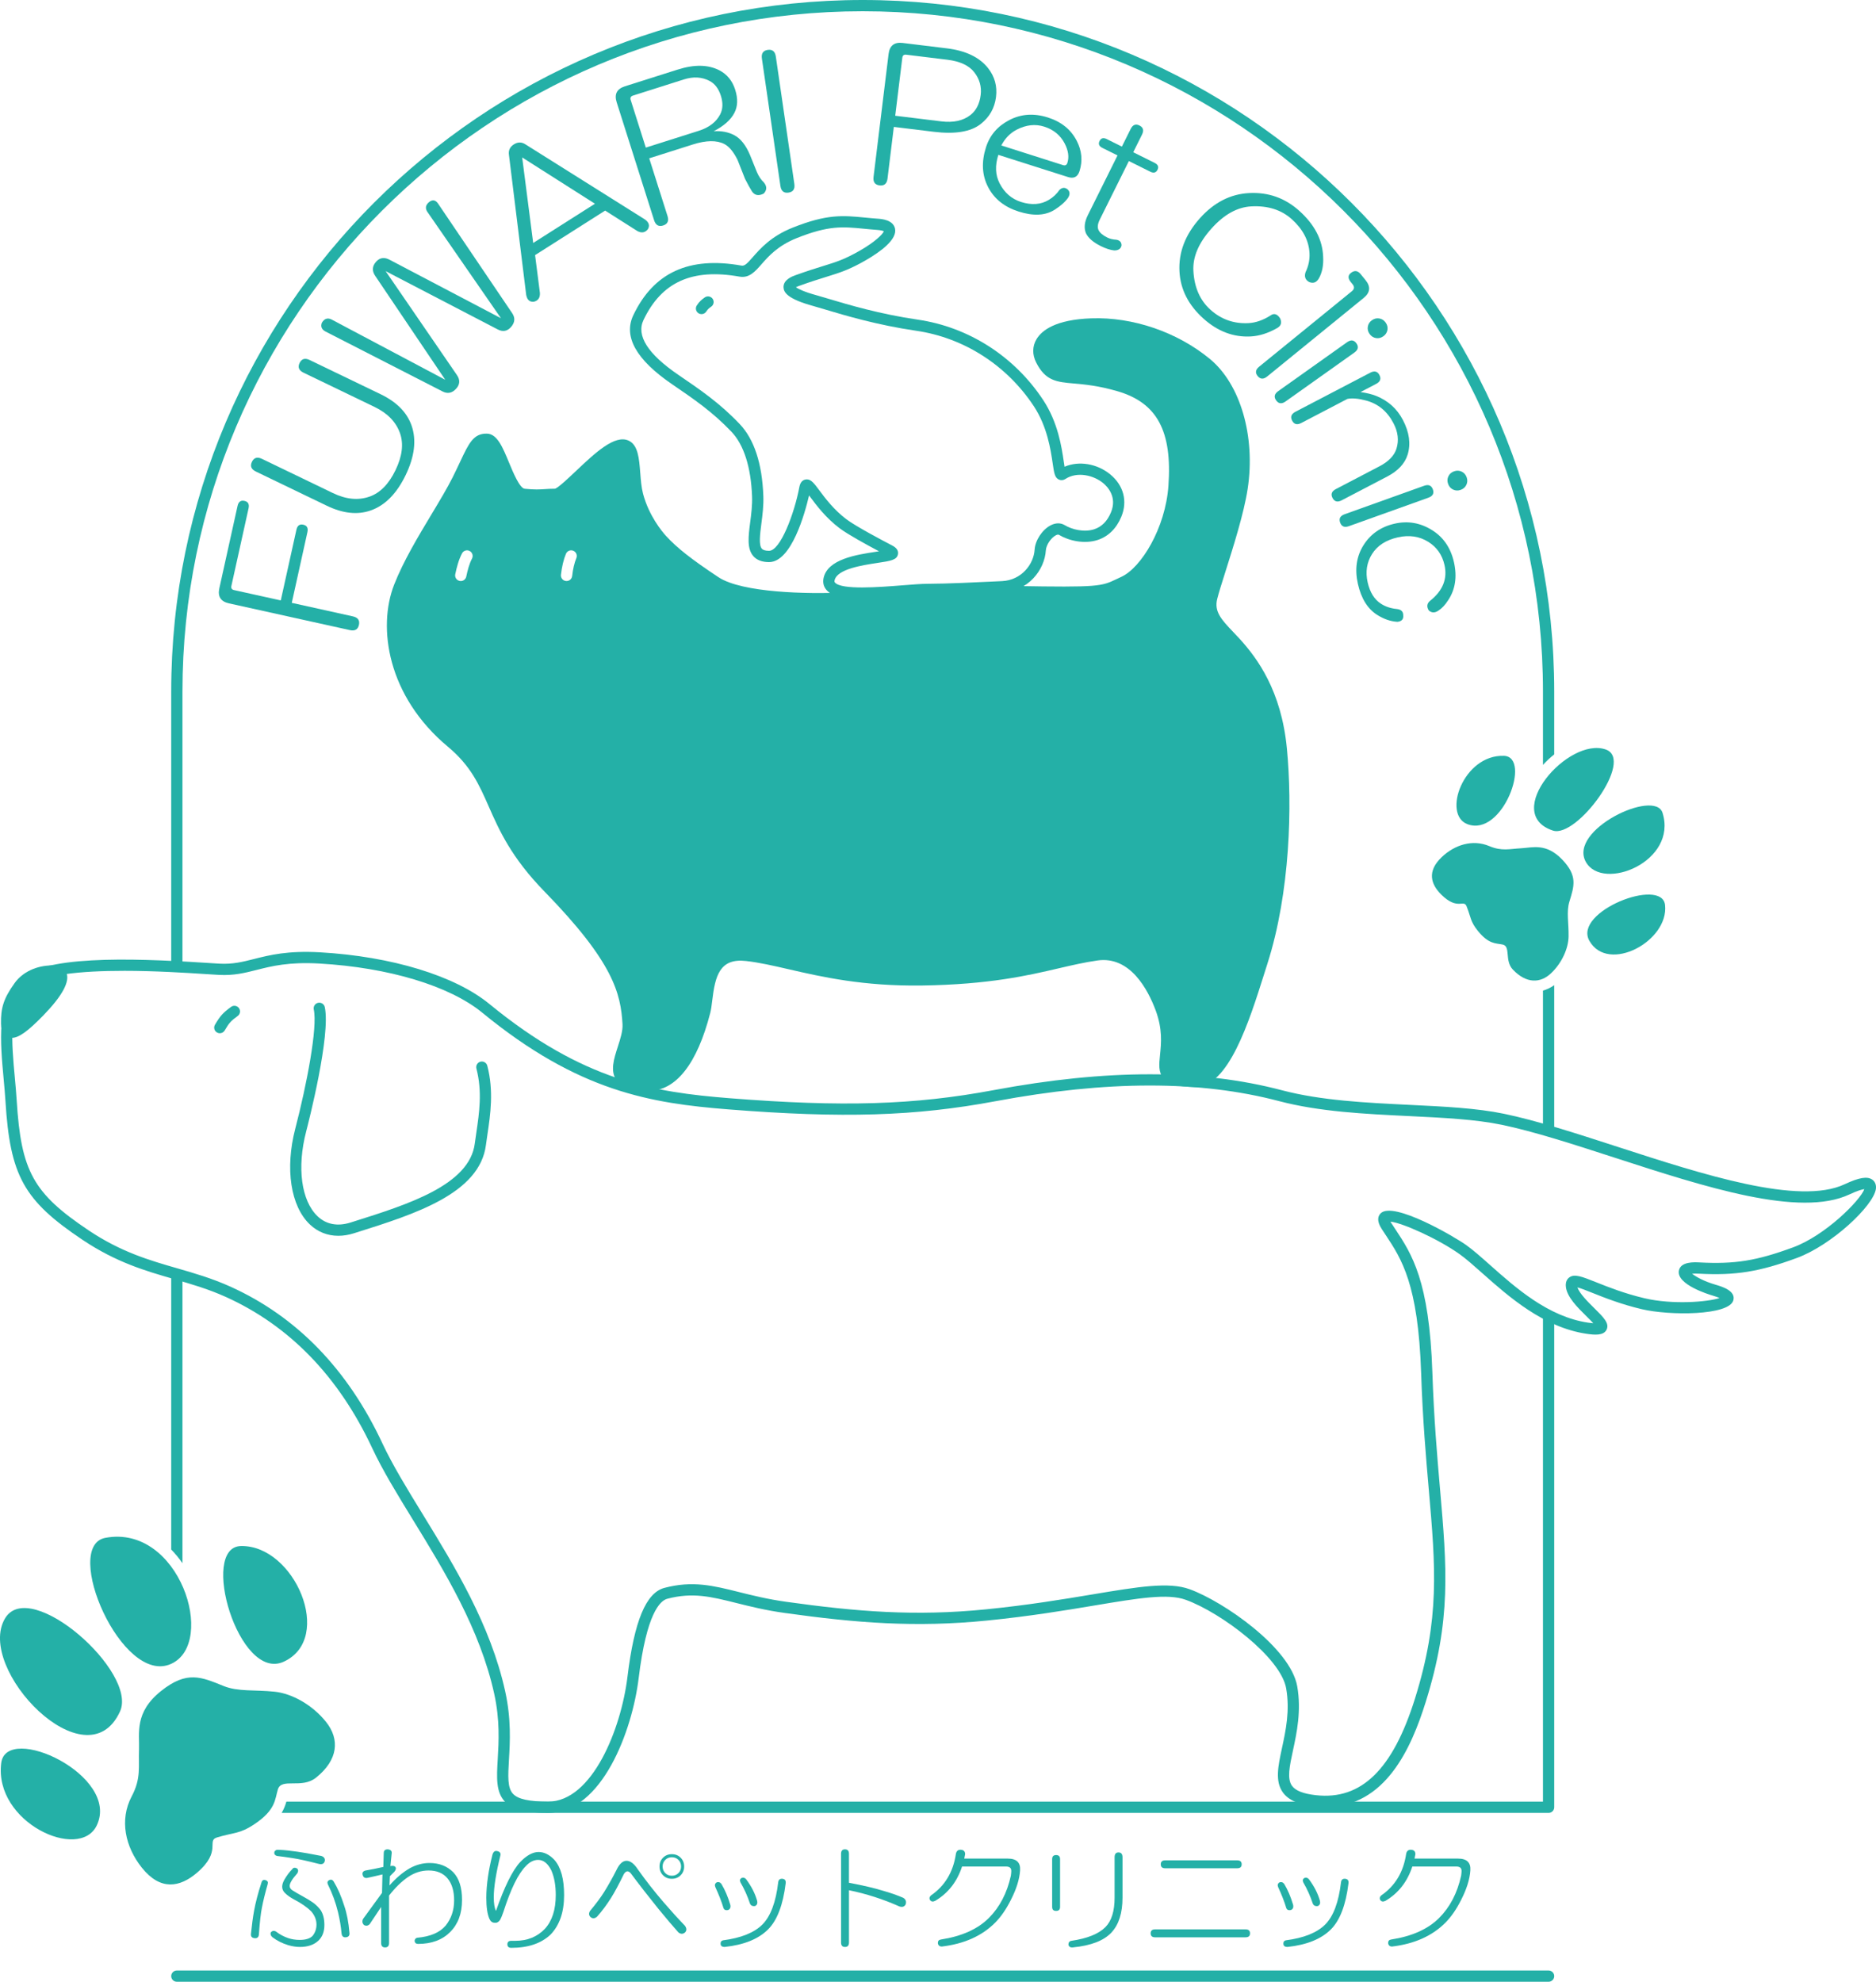 <?xml version="1.0" encoding="UTF-8"?><svg id="_レイヤー_2" xmlns="http://www.w3.org/2000/svg" viewBox="0 0 142.009 150"><defs><style>.cls-1{fill:#24b0a7;}</style></defs><g id="Logo"><path class="cls-1" d="m12.96,117.286c.312.317.596.665.852,1.035v-21.765c-.284-.083-.568-.165-.852-.247v20.977Z"/><path class="cls-1" d="m116.799,99.333v37.035H21.677c-.073.26-.177.545-.358.852h95.906c.235,0,.426-.191.426-.426v-37.027c-.29-.133-.574-.279-.852-.434Z"/><path class="cls-1" d="m117.651,74.567c-.269.192-.555.33-.852.412v10.506c.281.08.565.163.852.249v-11.167Z"/><path class="cls-1" d="m13.812,73.194v-20.849C13.812,23.952,36.912.852,65.306.852s51.493,23.1,51.493,51.493v5.549c.263-.285.549-.551.852-.794v-4.755C117.651,23.482,94.169,0,65.306,0S12.96,23.482,12.96,52.345v20.804c.293.014.578.03.852.045Z"/><path class="cls-1" d="m117.225,150H13.386c-.235,0-.426-.191-.426-.426s.191-.426.426-.426h103.839c.235,0,.426.191.426.426s-.191.426-.426.426Z"/><path class="cls-1" d="m19.797,142.474c.044-.155.144-.211.3-.166.155.045.211.144.166.3-.2.71-.344,1.298-.433,1.764-.089.422-.166,1.11-.233,2.063-.022.2-.133.289-.333.266-.2-.022-.289-.133-.266-.333.067-.666.144-1.242.233-1.731.111-.621.3-1.342.566-2.163Zm2.662-1.065c.133.089.144.222.033.399-.2.222-.344.411-.433.566-.089.156-.133.278-.133.366,0,.133.067.244.2.333.244.156.51.311.799.466.288.156.543.311.765.466.244.178.444.377.599.599.177.289.266.655.266,1.098,0,.511-.155.91-.466,1.198-.333.31-.799.466-1.398.466-.266,0-.555-.045-.865-.133-.444-.133-.843-.333-1.198-.599-.133-.111-.178-.233-.133-.366.111-.133.244-.155.399-.067.288.222.599.389.932.499.266.088.554.133.865.133.444,0,.765-.1.965-.3.2-.244.3-.532.3-.865,0-.355-.133-.688-.399-.998-.311-.31-.744-.61-1.298-.899-.289-.155-.522-.321-.699-.499-.133-.133-.2-.288-.2-.466,0-.155.055-.333.166-.532.177-.31.377-.577.599-.799.067-.111.177-.133.333-.067Zm-1.498-1.398c.31,0,.71.033,1.198.1.421.045,1.142.166,2.163.366.2.067.288.189.266.366-.045.222-.2.3-.466.233-.865-.222-1.52-.366-1.964-.433-.422-.067-.821-.122-1.198-.166-.133-.044-.2-.122-.2-.233,0-.111.067-.188.2-.233Zm3.861,2.629c-.067-.155-.033-.266.1-.333s.244-.033.333.1c.31.511.577,1.121.799,1.83.2.577.333,1.265.399,2.063.022.2-.067.311-.266.333-.2.022-.311-.077-.333-.3-.045-.51-.133-1.043-.266-1.597-.178-.732-.433-1.431-.765-2.097Z"/><path class="cls-1" d="m29.051,140.244c0-.177.1-.266.3-.266.222.022.321.122.3.3l-.1.965c.2-.044.333-.011.399.1.044.089.011.2-.1.333l-.333.333-.033.699c.488-.554.998-.987,1.531-1.298.488-.266.987-.399,1.498-.399.732,0,1.331.233,1.797.699.444.466.666,1.165.666,2.097,0,1.021-.3,1.83-.899,2.429s-1.409.899-2.429.899c-.155,0-.244-.078-.266-.233.022-.133.088-.211.2-.233.998-.088,1.719-.399,2.163-.932.421-.532.632-1.165.632-1.897,0-.71-.166-1.265-.499-1.664s-.81-.599-1.431-.599c-.555,0-1.076.166-1.564.499-.488.333-.965.799-1.431,1.398v3.594c0,.222-.1.333-.3.333s-.3-.111-.3-.333v-2.729l-.865,1.298c-.133.133-.278.156-.433.067-.133-.133-.155-.288-.067-.466l1.431-1.964.033-1.398-.566.133-.599.133c-.178.022-.289-.055-.333-.233-.045-.177.033-.288.233-.333.399-.067.843-.155,1.331-.266l.033-1.065Z"/><path class="cls-1" d="m37.644,140.111c.2.045.277.156.233.333-.333,1.354-.499,2.408-.499,3.162,0,.466.055.81.166,1.032.643-1.841,1.253-3.073,1.83-3.694.488-.51.954-.765,1.398-.765.421,0,.821.2,1.198.599.488.555.732,1.442.732,2.662,0,1.287-.344,2.286-1.032,2.995-.71.666-1.697.998-2.962.998-.2,0-.3-.089-.3-.266,0-.178.1-.266.3-.266h.3c.91,0,1.653-.3,2.23-.899.554-.599.832-1.453.832-2.563,0-.732-.111-1.353-.333-1.864-.266-.532-.599-.799-.998-.799-.333,0-.644.156-.932.466-.577.577-1.143,1.731-1.697,3.461-.089.266-.178.477-.266.632-.111.156-.244.222-.399.2-.178,0-.311-.1-.399-.3-.155-.355-.233-.887-.233-1.597,0-.488.044-1.032.133-1.631.067-.466.177-1.009.333-1.631.067-.222.188-.31.366-.266Z"/><path class="cls-1" d="m47.429,140.843c.288,0,.577.222.865.666.599.843,1.242,1.664,1.93,2.463.554.644,1.098,1.243,1.631,1.797.133.2.133.366,0,.499-.155.133-.322.133-.499,0-.377-.421-.877-1.009-1.498-1.764-.754-.932-1.453-1.83-2.097-2.696-.089-.111-.178-.166-.266-.166-.089,0-.178.067-.266.2-.377.777-.699,1.376-.965,1.797-.333.532-.688,1.01-1.065,1.431-.178.156-.344.166-.499.033-.133-.133-.144-.288-.033-.466.444-.532.799-1.009,1.065-1.431.355-.577.666-1.132.932-1.664.222-.466.477-.699.765-.699Zm4.094,1.098c-.178.178-.399.266-.666.266s-.488-.088-.666-.266c-.178-.177-.266-.399-.266-.666s.088-.488.266-.666c.177-.177.399-.266.666-.266s.488.089.666.266c.177.178.266.399.266.666s-.089.488-.266.666Zm-.166-1.165c-.133-.133-.3-.2-.499-.2s-.366.067-.499.2-.2.3-.2.499.067.366.2.499.3.2.499.2.366-.067.499-.2.2-.3.2-.499-.067-.366-.2-.499Z"/><path class="cls-1" d="m54.25,142.474c.155-.044.277,0,.366.133.266.444.488.965.666,1.564.044.2-.011.333-.166.399-.2.045-.322-.022-.366-.2-.133-.443-.333-.954-.599-1.531-.067-.155-.033-.277.1-.366Zm4.992-.266c.177.022.255.133.233.333-.2,1.642-.644,2.807-1.331,3.494-.732.732-1.83,1.176-3.295,1.331-.178,0-.278-.067-.3-.2-.022-.156.033-.255.166-.3,1.375-.177,2.374-.577,2.995-1.198.621-.621,1.02-1.686,1.198-3.195.022-.2.133-.288.333-.266Zm-3.095-.067c.133-.044.244-.011.333.1.399.532.677,1.076.832,1.631.044.2-.011.333-.166.399-.178.022-.3-.033-.366-.166-.2-.599-.444-1.142-.732-1.631-.067-.155-.033-.266.1-.333Z"/><path class="cls-1" d="m63.965,139.978c.2,0,.3.111.3.333v2.197c1.065.2,1.919.399,2.563.599.554.156,1.065.333,1.531.532.2.111.266.278.2.499-.089.178-.244.233-.466.166-1.243-.554-2.519-.965-3.827-1.231v3.96c0,.222-.1.333-.3.333s-.3-.111-.3-.333v-6.723c0-.222.1-.333.3-.333Z"/><path class="cls-1" d="m72.758,140.011c.2.022.3.133.3.333l-.067.333h3.295c.666,0,.976.3.932.899-.045.666-.278,1.409-.699,2.23-.355.71-.755,1.287-1.198,1.731-.998.998-2.341,1.597-4.027,1.797-.178,0-.278-.089-.3-.266,0-.156.077-.244.233-.266,1.575-.244,2.784-.787,3.628-1.631.821-.821,1.375-1.886,1.664-3.195.022-.155.033-.277.033-.366,0-.222-.133-.333-.399-.333h-3.328c-.377,1.154-1.054,2.019-2.03,2.596-.178.089-.311.067-.399-.067-.067-.111-.045-.222.067-.333,1.065-.732,1.697-1.786,1.897-3.162.044-.222.177-.321.399-.3Z"/><path class="cls-1" d="m79.945,140.411c.2,0,.3.1.3.3v3.628c0,.2-.1.3-.3.3s-.3-.1-.3-.3v-3.628c0-.2.1-.3.3-.3Zm4.726-.2c.2,0,.3.122.3.366v3.062c0,1.154-.278,2.03-.832,2.629-.577.621-1.553.998-2.929,1.132-.178.022-.289-.045-.333-.2,0-.178.077-.278.233-.3,1.198-.177,2.052-.521,2.563-1.032.466-.466.699-1.209.699-2.23v-3.062c0-.244.1-.366.3-.366Z"/><path class="cls-1" d="m94.291,146.035c.222,0,.333.1.333.3s-.111.3-.333.3h-6.856c-.222,0-.333-.1-.333-.3s.111-.3.333-.3h6.856Zm-.632-5.225c.222,0,.333.1.333.3s-.111.3-.333.3h-5.458c-.222,0-.333-.1-.333-.3s.111-.3.333-.3h5.458Z"/><path class="cls-1" d="m96.853,142.474c.155-.044.277,0,.366.133.266.444.488.965.666,1.564.044.2-.011.333-.166.399-.2.045-.322-.022-.366-.2-.133-.443-.333-.954-.599-1.531-.067-.155-.033-.277.1-.366Zm4.992-.266c.177.022.255.133.233.333-.2,1.642-.644,2.807-1.331,3.494-.732.732-1.83,1.176-3.295,1.331-.178,0-.278-.067-.3-.2-.022-.156.033-.255.166-.3,1.375-.177,2.374-.577,2.995-1.198.621-.621,1.02-1.686,1.198-3.195.022-.2.133-.288.333-.266Zm-3.095-.067c.133-.044.244-.011.333.1.399.532.676,1.076.832,1.631.044.2-.011.333-.166.399-.178.022-.3-.033-.366-.166-.2-.599-.444-1.142-.732-1.631-.067-.155-.033-.266.1-.333Z"/><path class="cls-1" d="m106.842,140.011c.2.022.3.133.3.333l-.067.333h3.295c.666,0,.976.3.932.899-.045.666-.278,1.409-.699,2.23-.355.71-.755,1.287-1.198,1.731-.998.998-2.341,1.597-4.027,1.797-.178,0-.278-.089-.3-.266,0-.156.077-.244.233-.266,1.575-.244,2.784-.787,3.628-1.631.821-.821,1.375-1.886,1.664-3.195.022-.155.033-.277.033-.366,0-.222-.133-.333-.399-.333h-3.328c-.377,1.154-1.054,2.019-2.03,2.596-.178.089-.311.067-.399-.067-.067-.111-.045-.222.067-.333,1.065-.732,1.697-1.786,1.897-3.162.044-.222.177-.321.399-.3Z"/><path class="cls-1" d="m41.441,137.22c-1.691,0-2.656-.257-3.222-.855-.688-.727-.624-1.824-.542-3.211.077-1.315.174-2.951-.267-4.956-1.076-4.889-3.763-9.27-6.135-13.135-1.187-1.934-2.308-3.761-3.096-5.447-2.531-5.417-6.258-9.268-11.077-11.447-1.341-.606-2.601-.97-3.935-1.355-2.145-.619-4.364-1.26-6.923-2.973-4.447-2.977-5.483-4.843-5.832-10.511-.033-.541-.085-1.099-.139-1.691-.25-2.725-.534-5.815,1.122-7.47,1.827-1.827,8.186-1.679,14.166-1.294.414.027.771.05,1.056.065,1.0.054,1.744-.134,2.605-.351,1.199-.303,2.559-.646,5.003-.508,5.421.31,10.213,1.772,12.819,3.91,7.103,5.828,12.436,6.678,18.18,7.133,8.567.676,13.979.512,19.97-.608,8.589-1.606,15.736-1.604,21.85.007,2.961.78,6.359.944,9.646,1.104,2.619.127,5.094.247,7.149.673,2.49.517,5.466,1.483,8.616,2.505,6.432,2.088,13.722,4.454,17.178,2.832,1.102-.516,1.732-.619,2.107-.34.207.153.301.407.26.696-.184,1.288-3.365,4.26-5.978,5.221-2.85,1.049-4.649,1.339-7.409,1.192-.24-.013-.408-.007-.525.004.275.221.874.566,1.785.833.458.134,1.53.448,1.338,1.172-.309,1.17-4.835,1.173-6.927.679-1.581-.373-2.839-.875-3.758-1.242-.405-.162-.852-.34-1.117-.41.154.468.802,1.108,1.286,1.586.695.687,1.155,1.141.915,1.621-.228.455-.902.396-1.515.306-3.272-.484-5.932-2.848-7.874-4.574-.658-.584-1.225-1.089-1.723-1.445-1.632-1.169-4.379-2.393-5.246-2.468.015.026.033.055.054.088.097.148.193.295.29.441,1.277,1.928,2.598,3.922,2.831,10.902.117,3.488.362,6.314.579,8.807.519,5.963.861,9.902-1.084,16.118-1.084,3.464-3.037,7.948-7.582,7.949-.263,0-.534-.015-.815-.046-1.226-.136-1.995-.473-2.418-1.061-.607-.843-.356-2.008-.065-3.357.286-1.328.611-2.834.316-4.52-.405-2.32-4.886-5.713-7.596-6.698-1.368-.498-3.572-.13-6.908.428-2.177.364-4.888.816-8.128,1.14-5.441.544-9.901.184-15.333-.574-1.451-.202-2.621-.495-3.653-.753-1.92-.48-3.307-.826-5.228-.321-.555.146-1.574,1.122-2.169,6.019-.478,3.932-2.759,10.176-6.847,10.19h-.055ZM9.358,73.483c-3.15,0-6.337.265-7.36,1.288-1.373,1.373-1.12,4.127-.876,6.79.055.598.107,1.162.141,1.716.332,5.381,1.249,7.039,5.455,9.855,2.449,1.639,4.602,2.261,6.685,2.862,1.304.376,2.653.766,4.05,1.397,5.009,2.265,8.877,6.256,11.497,11.863.768,1.642,1.876,3.449,3.05,5.362,2.406,3.922,5.134,8.368,6.241,13.398.466,2.12.366,3.822.286,5.189-.072,1.228-.125,2.116.31,2.576.384.406,1.224.581,2.656.588,3.351-.011,5.528-5.527,6.004-9.44.514-4.231,1.403-6.373,2.798-6.74,2.133-.562,3.686-.174,5.652.318,1.012.253,2.159.539,3.565.736,5.369.749,9.774,1.106,15.13.57,3.213-.321,5.908-.771,8.073-1.133,3.47-.579,5.761-.962,7.339-.389,2.582.939,7.636,4.444,8.144,7.352.323,1.849-.035,3.511-.322,4.846-.258,1.198-.462,2.144-.076,2.68.269.374.864.607,1.821.712,3.427.38,5.809-1.943,7.489-7.31,1.895-6.055,1.558-9.928,1.049-15.789-.218-2.504-.465-5.341-.582-8.852-.225-6.739-1.478-8.631-2.69-10.46-.098-.148-.197-.297-.294-.448-.417-.642-.268-1.002-.07-1.191.967-.924,5.6,1.789,6.472,2.415.534.383,1.117.901,1.793,1.501,1.966,1.747,4.412,3.922,7.433,4.368.161.024.288.037.389.045-.149-.164-.349-.361-.513-.524-.688-.679-1.467-1.449-1.562-2.216-.05-.401.104-.612.242-.719.395-.305.953-.083,2.067.361.894.357,2.118.845,3.638,1.204,2.134.503,4.806.28,5.686-.017-.118-.052-.289-.116-.533-.187-.28-.082-2.727-.83-2.549-1.875.121-.709,1.176-.652,1.574-.631,2.657.142,4.31-.125,7.069-1.14,2.459-.905,5.085-3.555,5.399-4.41-.168.023-.505.109-1.132.403-3.762,1.765-10.9-.552-17.803-2.793-3.128-1.015-6.082-1.974-8.526-2.481-1.99-.413-4.432-.531-7.017-.657-3.331-.161-6.775-.328-9.822-1.131-5.989-1.578-13.014-1.575-21.477.007-6.071,1.135-11.545,1.303-20.193.619-5.89-.466-11.359-1.338-18.653-7.323-2.472-2.028-7.08-3.418-12.327-3.718-2.314-.132-3.606.194-4.746.483-.889.225-1.729.438-2.86.376-.287-.016-.647-.039-1.065-.066-1.383-.089-3.755-.242-6.149-.242Z"/><path class="cls-1" d="m16.639,78.208c-.073,0-.148-.019-.215-.059-.203-.119-.271-.38-.152-.583.399-.679.605-.907,1.221-1.356.191-.139.457-.096.595.094s.096.456-.094.595c-.519.378-.649.521-.987,1.098-.079.135-.222.21-.368.21Z"/><path class="cls-1" d="m25.61,93.538c-.816,0-1.558-.291-2.156-.86-1.455-1.383-1.888-4.227-1.103-7.246.881-3.387,1.696-7.655,1.402-9.023-.049-.23.097-.456.327-.506.23-.049.456.097.506.327.456,2.128-1.218,8.677-1.411,9.416-.708,2.723-.369,5.241.865,6.414.651.619,1.515.783,2.496.473l.222-.07c4.118-1.297,8.785-2.767,9.183-5.912.034-.268.076-.549.119-.841.216-1.448.46-3.09.003-4.83-.06-.228.076-.46.304-.52.227-.059.461.077.52.304.501,1.91.232,3.719.015,5.172-.042.286-.083.56-.117.823-.467,3.687-5.411,5.244-9.773,6.618l-.222.07c-.405.128-.802.191-1.182.191Z"/><path class="cls-1" d="m.894,78.557c-.101,0-.195-.018-.286-.054-.339-.133-.517-.471-.53-1.003-.028-1.227.211-1.948,1.027-3.088h0c.601-.84,1.668-1.34,2.858-1.34h.013c.675.002.944.303,1.05.555.279.662-.307,1.747-1.741,3.224-1.163,1.198-1.861,1.705-2.39,1.705Zm.079-.808h.003-.003Z"/><path class="cls-1" d="m49.118,82.566c-1.274,0-2.051-.252-2.443-.791-.507-.696-.204-1.633.089-2.539.191-.593.389-1.205.359-1.715-.136-2.319-.674-4.675-5.899-10.033-2.532-2.597-3.436-4.648-4.234-6.458-.724-1.643-1.35-3.062-3.088-4.513-4.592-3.832-5.328-9.041-4.068-12.26.697-1.781,1.83-3.665,2.829-5.327.612-1.018,1.19-1.979,1.603-2.805.229-.458.417-.859.58-1.206.644-1.369.999-2.124,2.02-2.097h0c.769.021,1.185,1.029,1.668,2.197.3.725.802,1.938,1.184,1.976.769.077,1.12.054,1.526.027.223-.015.453-.03.763-.03.228-.051,1.021-.801,1.6-1.349,1.44-1.362,2.93-2.771,3.975-2.293.719.328.798,1.347.882,2.426.043.55.087,1.119.211,1.588.449,1.692,1.448,2.879,1.743,3.203.821.899,1.934,1.774,3.969,3.122,1.786,1.183,6.772,1.284,9.437,1.157.647-.031,1.346-.085,2.156-.147,2.378-.184,5.634-.436,10.877-.344,6.336.111,6.517.026,7.681-.531.108-.052.224-.107.352-.166,1.499-.692,3.329-3.688,3.557-6.882.296-4.151-.859-6.294-3.865-7.167-1.445-.419-2.469-.51-3.292-.582-1.297-.114-2.154-.19-2.859-1.599-.298-.596-.288-1.218.029-1.752.397-.668,1.437-1.485,4.14-1.581,3.149-.115,6.51,1.035,8.982,3.071,2.315,1.907,3.466,5.856,2.865,9.827-.278,1.836-1.091,4.403-1.685,6.278-.279.882-.52,1.643-.625,2.076-.226.932.288,1.524,1.215,2.489.168.175.341.355.51.542,1.322,1.461,3.128,3.906,3.55,8.246.422,4.345.257,10.915-1.473,16.322-.079.246-.161.505-.245.773-1.141,3.616-2.701,8.56-5.215,8.56-.016,0-.032-0-.049-.001-1.292-.033-1.972-.221-2.349-.649-.407-.462-.343-1.077-.27-1.788.089-.866.201-1.944-.333-3.374-.581-1.559-1.928-4.122-4.405-3.768-.987.141-1.939.362-2.948.597-2.338.544-5.247,1.222-10.345,1.298-4.438.06-7.543-.648-10.04-1.222-1.208-.278-2.25-.518-3.261-.634-2.015-.234-2.343,1.152-2.564,2.987-.044.363-.082.677-.149.937-.993,3.862-2.6,5.904-4.649,5.905h-.002Zm-5.807-38.966c.057-.521.173-1.014.316-1.352.092-.217-.009-.467-.226-.559-.216-.092-.467.009-.559.226-.177.418-.312.983-.379,1.592-.026.234.143.444.377.47.016.002.032.002.047.002.214,0,.399-.161.423-.379Zm-8.016.042c.1-.467.222-.956.435-1.363.109-.208.029-.466-.179-.575-.209-.109-.466-.029-.575.179-.262.499-.402,1.055-.514,1.581-.049.23.097.456.328.506.03.006.06.01.089.01.197,0,.373-.137.416-.337Z"/><path class="cls-1" d="m65.27,45.318c-1.323 0-2.269-.163-2.707-.663-.218-.249-.294-.563-.22-.907.308-1.431,2.507-1.764,3.962-1.984.076-.012.155-.023.235-.036-.958-.508-2.363-1.278-2.977-1.74-1.057-.795-1.759-1.739-2.224-2.363-.031-.041-.063-.084-.095-.127-.313,1.344-1.33,5.048-3.03,5.048-.525,0-.924-.151-1.186-.45-.499-.568-.379-1.491-.241-2.561.079-.607.168-1.295.143-1.955-.082-2.219-.621-3.914-1.56-4.9-1.444-1.517-2.853-2.477-4.484-3.589-2.732-1.862-3.716-3.62-2.944-5.237,1.542-3.229,4.22-4.457,8.188-3.751.233.041.412-.135.864-.651.546-.624,1.372-1.567,2.993-2.215,2.619-1.048,3.82-.931,5.483-.77.304.03.625.061.977.086.285.021,1.153.084,1.303.742.188.822-1.094,1.757-2.202,2.397-1.255.724-1.954.94-3.012,1.268-.548.17-1.169.362-2.028.672-.118.043-.201.08-.258.111.187.13.636.353,1.543.601.254.07.568.164.936.274,1.438.431,3.845,1.153,6.752,1.577,3.845.561,7.301,2.775,9.481,6.076,1.129,1.708,1.403,3.575,1.566,4.69.018.122.037.251.056.366,1.076-.461,2.464-.244,3.466.585,1.005.831,1.317,2.024.835,3.191-.368.892-.987,1.503-1.789,1.766-1.031.338-2.219.048-2.939-.39-.065-.039-.176.008-.237.04-.369.193-.727.734-.752,1.136-.093,1.491-1.34,3.088-3.268,3.18l-.441.021c-1.65.079-3.702.178-5.221.184-.466.002-1.154.056-1.883.114-1.168.092-2.21.164-3.086.164Zm-4.189-9.033c.323,0,.555.312.942.831.435.585,1.094,1.469,2.052,2.191.734.552,2.839,1.659,3.467,1.985.329.171.475.389.432.647-.074.445-.534.515-1.542.667-1.149.174-3.072.465-3.256,1.321-.023.108.007.142.029.167.502.574,3.37.347,5.084.211.778-.062,1.449-.115,1.947-.117,1.5-.006,3.543-.104,5.184-.183l.441-.021c1.45-.069,2.388-1.265,2.458-2.382.044-.7.574-1.507,1.208-1.838.379-.198.761-.203,1.074-.013.535.325,1.461.56,2.231.308.567-.186.993-.617,1.267-1.282.478-1.158-.254-1.931-.59-2.21-.716-.592-1.964-.901-2.868-.309-.15.098-.325.114-.482.044-.314-.141-.364-.479-.472-1.219-.153-1.045-.41-2.795-1.434-4.344-2.047-3.098-5.289-5.176-8.894-5.702-2.968-.433-5.413-1.166-6.873-1.604-.36-.108-.667-.2-.916-.268-1.974-.54-2.244-1.04-2.259-1.415-.023-.585.679-.838.909-.921.878-.316,1.536-.52,2.065-.684,1.039-.322,1.666-.516,2.838-1.193,1.108-.639,1.692-1.212,1.783-1.446-.06-.03-.206-.082-.521-.105-.359-.026-.687-.058-.997-.088-1.601-.156-2.658-.258-5.084.713-1.431.572-2.146,1.389-2.668,1.985-.476.544-.928,1.057-1.654.929-3.587-.639-5.897.404-7.27,3.279-.564,1.18.324,2.577,2.636,4.154,1.69,1.152,3.133,2.136,4.64,3.718,1.1,1.155,1.704,2.991,1.795,5.456.027.73-.067,1.456-.15,2.096-.102.792-.208,1.611.036,1.889.094.106.277.16.546.16.857,0,1.915-2.815,2.296-4.833.06-.318.209-.506.443-.56.044-.01.087-.015.127-.015Z"/><path class="cls-1" d="m53.104,23.777c-.078,0-.157-.021-.228-.066-.199-.126-.258-.389-.132-.588.2-.315.41-.475.608-.613.194-.134.459-.086.593.107.134.193.086.459-.107.593-.146.102-.259.187-.374.369-.081.128-.219.198-.36.198Z"/><path class="cls-1" d="m17.984,38.288c.069-.312.242-.437.519-.376.278.061.382.248.313.56l-1.3,5.875c-.038.174.029.279.202.317l3.536.782,1.185-5.355c.069-.312.242-.437.519-.376.278.061.381.248.313.56l-1.185,5.355,4.627,1.024c.381.084.534.3.457.646-.077.347-.306.478-.687.393l-9.151-2.024c-.624-.138-.867-.519-.729-1.143l1.38-6.239Z"/><path class="cls-1" d="m19.367,35.69c-.351-.169-.45-.414-.296-.734.154-.319.407-.395.759-.225l5.372,2.59c.991.478,1.913.568,2.766.27.806-.281,1.463-.95,1.972-2.005s.623-1.985.341-2.792c-.298-.853-.943-1.518-1.934-1.996l-5.372-2.59c-.351-.17-.451-.414-.296-.734.154-.319.407-.395.759-.226l5.372,2.59c1.216.586,1.997,1.377,2.345,2.372.38,1.09.232,2.339-.446,3.746-.678,1.407-1.563,2.301-2.652,2.682-.995.348-2.1.229-3.316-.357l-5.372-2.59Z"/><path class="cls-1" d="m24.629,25.089c-.286-.159-.374-.38-.265-.663.206-.339.479-.405.818-.199l8.523,4.519-5.285-7.839c-.274-.386-.258-.752.049-1.097.283-.318.633-.363,1.048-.136l8.404,4.413-5.519-7.976c-.244-.312-.211-.591.102-.836.266-.191.496-.129.69.186l5.572,8.237c.247.363.217.717-.089,1.061-.283.318-.619.376-1.008.172l-8.479-4.409,5.4,7.87c.247.363.23.703-.054,1.021-.307.345-.655.415-1.044.212l-8.864-4.537Z"/><path class="cls-1" d="m38.527,11.732c-.052-.345.072-.614.372-.804.299-.19.595-.189.886.005l9.035,5.678c.31.223.383.471.22.743-.212.261-.48.305-.8.13l-2.433-1.545-5.303,3.37.366,2.859c.021.365-.131.588-.458.67-.316.032-.509-.14-.58-.515l-1.305-10.591Zm6.508,3.688l-5.507-3.503.833,6.474,4.674-2.97Z"/><path class="cls-1" d="m51.313,5.263c1.251-.397,2.301-.376,3.148.062.579.301.977.789,1.191,1.465.215.677.195,1.261-.059,1.751-.277.535-.8.999-1.569,1.392.584-.036,1.099.061,1.545.292.49.255.892.76,1.208,1.516.184.464.357.892.52,1.287.141.328.317.589.527.782.242.295.239.575-.012.842-.385.196-.681.141-.89-.164-.154-.249-.329-.566-.525-.951-.174-.428-.363-.909-.569-1.44-.305-.61-.637-1.008-.993-1.193-.58-.3-1.377-.289-2.392.033l-3.299,1.047,1.385,4.365c.118.372.007.612-.33.719-.339.108-.567-.025-.685-.397l-2.834-8.933c-.193-.609.014-1.01.623-1.204l4.01-1.272Zm-3.397,1.972c-.17.054-.227.165-.173.334l1.143,3.604,4.01-1.272c.778-.247,1.317-.66,1.618-1.24.208-.401.226-.872.054-1.414-.172-.541-.458-.916-.859-1.124-.579-.3-1.224-.338-1.935-.112l-3.857,1.224Z"/><path class="cls-1" d="m57.674,4.433c-.056-.386.091-.605.443-.656.351-.051.555.117.611.503l1.402,9.643c.056.386-.092.605-.443.656-.352.051-.555-.117-.611-.503l-1.402-9.643Z"/><path class="cls-1" d="m71.662,3.657c1.444.177,2.492.68,3.141,1.511.494.633.693,1.355.594,2.165-.104.846-.492,1.532-1.164,2.057-.752.588-1.938.782-3.559.584l-3.013-.368-.478,3.911c-.047.387-.248.56-.6.517-.352-.043-.505-.259-.457-.646l1.138-9.302c.078-.634.433-.913,1.068-.835l3.33.407Zm-3.063.484c-.177-.022-.275.056-.296.232l-.537,4.387,3.489.427c.916.112,1.65-.048,2.205-.481.435-.34.693-.845.775-1.515.078-.634-.085-1.208-.486-1.723-.403-.514-1.079-.829-2.03-.946l-3.119-.381Z"/><path class="cls-1" d="m81.502,10.647c.392.759.464,1.526.216,2.304-.14.44-.43.589-.87.45l-5.277-1.68c-.258.812-.227,1.53.096,2.154.368.714.908,1.183,1.619,1.41.812.258,1.518.204,2.119-.163.323-.195.589-.446.798-.752.21-.193.418-.202.623-.025.171.166.179.374.025.623-.209.306-.548.608-1.015.906-.701.447-1.61.493-2.726.138-1.083-.345-1.854-.963-2.315-1.855-.462-.892-.514-1.896-.158-3.012.291-.913.881-1.6,1.774-2.062.891-.461,1.862-.525,2.911-.191,1.015.323,1.741.909,2.179,1.756Zm-5.704.363l4.668,1.487c.169.054.281-.003.334-.173.14-.439.072-.927-.205-1.462-.323-.624-.839-1.049-1.55-1.276-.677-.216-1.372-.138-2.085.23-.491.254-.878.652-1.163,1.194Z"/><path class="cls-1" d="m84.925,11.096l.664-1.335c.158-.317.38-.406.666-.263.286.142.35.373.192.69l-.663,1.335,1.621.806c.254.126.326.301.216.523-.111.223-.293.27-.547.144l-1.621-.806-2.204,4.435c-.158.318-.19.58-.093.786.095.206.318.396.668.57.191.095.421.149.691.165.253.047.382.189.382.428-.047.253-.23.381-.547.382-.302-.031-.643-.141-1.025-.331-.572-.284-.946-.609-1.122-.973-.16-.396-.113-.849.14-1.358l2.251-4.53-1.145-.569c-.255-.126-.326-.301-.215-.523.11-.222.293-.271.547-.144l1.145.569Z"/><path class="cls-1" d="m100.159,19.438c.035.651-.073,1.198-.326,1.639-.185.312-.431.4-.74.266-.285-.16-.374-.407-.266-.74.226-.465.325-.948.299-1.449-.052-.952-.5-1.808-1.346-2.567-.793-.711-1.816-1.033-3.068-.965-1.053.057-2.054.614-3.002,1.671-.972,1.084-1.429,2.151-1.373,3.204.067,1.253.498,2.236,1.291,2.947.819.734,1.78,1.072,2.883,1.013.551-.03,1.106-.224,1.665-.58.266-.191.509-.116.729.224.143.319.068.562-.225.729-.683.389-1.351.601-2.002.636-1.303.07-2.497-.38-3.58-1.352-1.137-1.02-1.741-2.206-1.814-3.559-.079-1.454.439-2.801,1.553-4.044,1.067-1.189,2.302-1.821,3.706-1.897,1.454-.078,2.722.368,3.806,1.34,1.163,1.043,1.766,2.205,1.81,3.484Z"/><path class="cls-1" d="m103.367,21.201c.404.496.357.945-.138,1.348l-7.31,5.95c-.275.224-.514.212-.716-.035-.202-.248-.164-.484.11-.708l7.021-5.715c.192-.156.21-.332.054-.524l-.135-.165c-.224-.276-.227-.502-.006-.682.275-.224.525-.199.749.077l.37.454Z"/><path class="cls-1" d="m101.966,25.905c.289-.205.526-.178.712.082.185.26.132.494-.156.699l-5.209,3.701c-.289.205-.527.178-.712-.082-.185-.26-.133-.494.156-.699l5.209-3.701Zm3.06-.933c-.034.198-.137.359-.311.482s-.361.168-.557.135c-.199-.034-.359-.137-.482-.311-.124-.174-.169-.36-.135-.557.033-.198.137-.359.311-.482s.359-.168.557-.135c.197.033.359.137.482.311.123.174.168.359.135.557Z"/><path class="cls-1" d="m103.726,28.208c.314-.164.546-.105.694.178s.064.507-.25.671l-1.18.617c.478.071.868.167,1.172.289.912.365,1.589.972,2.033,1.822.493.944.611,1.823.356,2.637-.211.671-.725,1.22-1.543,1.647l-3.445,1.8c-.314.164-.546.105-.694-.178-.148-.283-.064-.507.25-.671l3.304-1.726c.692-.361,1.12-.806,1.286-1.333.195-.623.121-1.264-.225-1.925-.476-.913-1.178-1.487-2.102-1.725-.559-.149-1.02-.188-1.384-.118l-3.493,1.824c-.314.164-.546.105-.694-.178-.148-.283-.064-.507.25-.671l5.664-2.958Z"/><path class="cls-1" d="m107.801,36.769c.334-.12.555-.029.663.272s-.006.511-.34.631l-6.016,2.154c-.334.119-.555.029-.663-.272-.108-.301.006-.511.34-.631l6.016-2.154Zm3.199-.071c-.086.181-.229.308-.429.38-.201.072-.392.064-.573-.021-.182-.086-.308-.229-.38-.43-.072-.201-.065-.392.021-.573.085-.182.229-.308.43-.38.201-.072.391-.065.573.021.181.086.308.229.38.429.072.201.064.392-.021.573Z"/><path class="cls-1" d="m109.618,45.436c-.215.339-.449.592-.702.759-.281.208-.535.211-.762.008-.174-.288-.139-.533.108-.734.956-.761,1.318-1.662,1.084-2.7-.171-.762-.576-1.344-1.212-1.747-.679-.429-1.452-.546-2.317-.351-.901.203-1.552.622-1.954,1.259-.402.636-.514,1.353-.334,2.15.172.761.512,1.304,1.021,1.626.339.215.732.344,1.179.389.335.034.499.196.492.49.028.285-.118.445-.437.481-.517-.029-1.029-.205-1.538-.527-.721-.457-1.207-1.239-1.457-2.347-.25-1.109-.106-2.087.43-2.935.536-.849,1.324-1.39,2.363-1.624,1.004-.226,1.952-.058,2.843.506.849.536,1.394,1.341,1.636,2.415.25,1.108.102,2.069-.442,2.883Z"/><path class="cls-1" d="m10.524,132.412c.044-1.216-.366-2.794,1.665-4.417,1.966-1.57,3.046-1.063,4.742-.379,1.095.442,2.35.27,3.863.43,1.29.136,2.842.977,3.888,2.288s.926,2.871-.765,4.221c-1.088.869-2.612-.021-2.885.894-.224.749-.159,1.539-1.756,2.612-1.141.766-1.555.624-2.852,1.016-.819.247.399,1.037-1.515,2.673-1.289,1.102-2.759,1.384-4.172-.385-1.256-1.573-1.709-3.617-.768-5.397.719-1.361.506-2.211.554-3.556Z"/><path class="cls-1" d="m7.325,138.166c1.807-3.785-6.846-7.796-7.233-4.722-.566,4.499,5.923,7.465,7.233,4.722Z"/><path class="cls-1" d="m9.085,129.541c1.363-2.98-6.816-10.197-8.701-7.049-2.274,3.797,6.168,12.586,8.701,7.049Z"/><path class="cls-1" d="m12.957,125.937c3.481-1.582.62-10.588-4.983-9.537-3.305.62,1.24,11.238,4.983,9.537Z"/><path class="cls-1" d="m21.473,125.776c3.855-1.759.818-8.842-3.236-8.756-3.166.067-.171,10.31,3.236,8.756Z"/><path class="cls-1" d="m115.172,64.203c.825-.043,1.868-.415,3.087.862,1.179,1.236.901,1.996.539,3.185-.233.767-.042,1.605-.06,2.639-.015.88-.491,1.98-1.315,2.767s-1.886.798-2.901-.265c-.653-.684-.142-1.768-.777-1.898-.52-.107-1.05-.015-1.872-1.032-.587-.726-.515-1.014-.858-1.868-.216-.539-.678.332-1.898-.865-.822-.806-1.101-1.783.011-2.845.989-.944,2.344-1.372,3.604-.842.964.405,1.526.21,2.438.163Z"/><path class="cls-1" d="m111.088,62.384c2.668.996,4.864-5.096,2.761-5.174-3.076-.114-4.695,4.452-2.761,5.174Z"/><path class="cls-1" d="m117.559,62.869c1.79.587,6.205-5.366,3.992-6.14-2.836-.993-7.92,4.852-3.992,6.14Z"/><path class="cls-1" d="m120.049,65.246c1.278,2.26,6.962-.032,5.8-3.725-.579-1.838-7.174,1.294-5.8,3.725Z"/><path class="cls-1" d="m120.313,71.212c1.42,2.502,6.029.025,5.728-2.712-.235-2.138-6.983.501-5.728,2.712Z"/></g></svg>